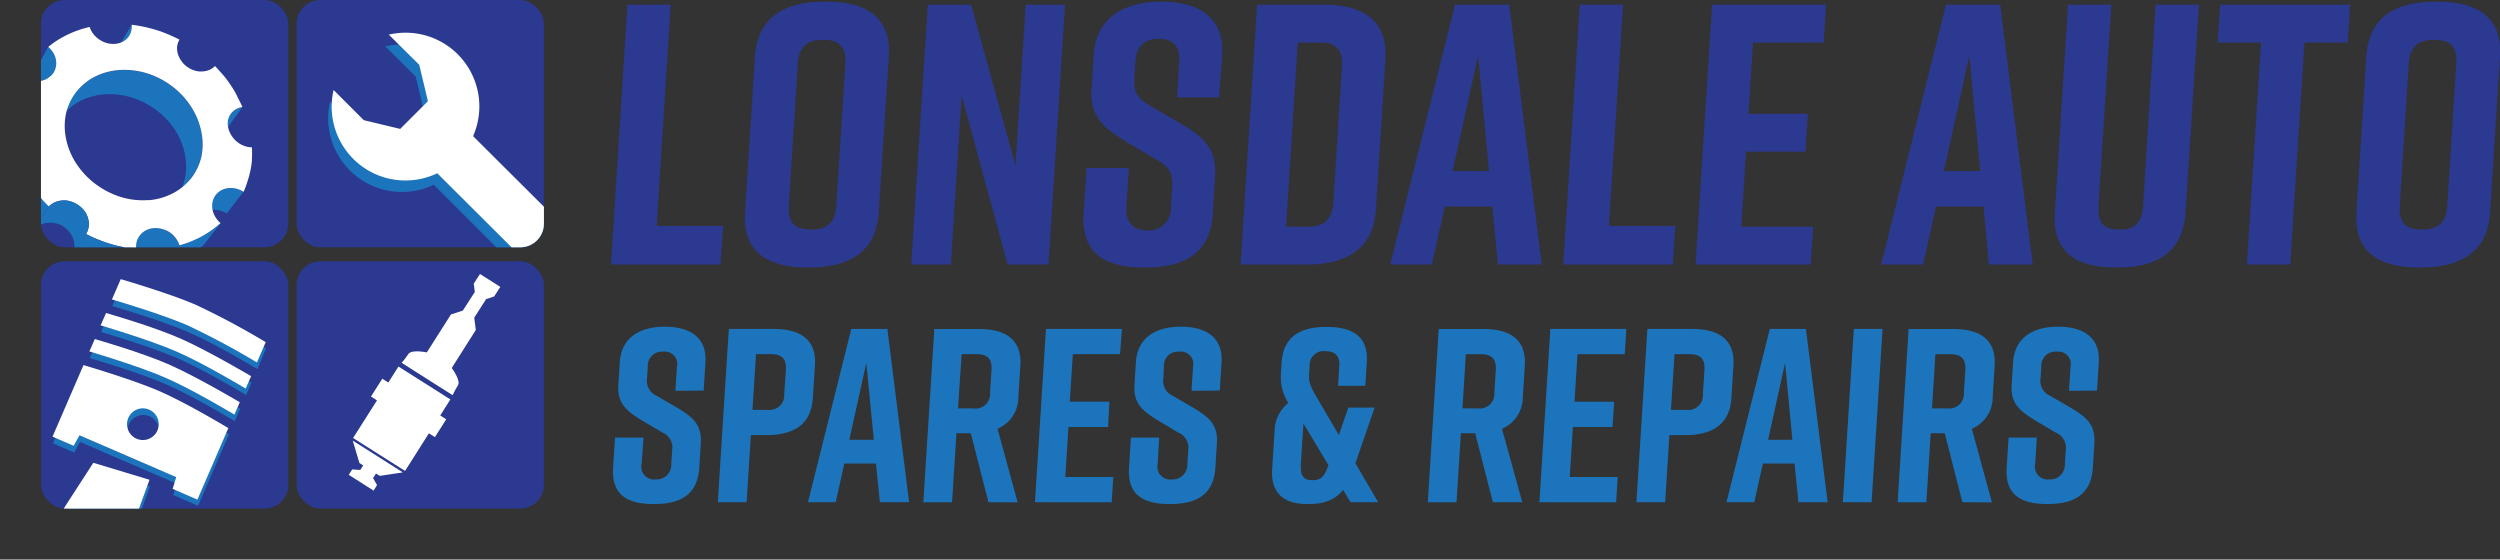 <svg xmlns="http://www.w3.org/2000/svg" xmlns:xlink="http://www.w3.org/1999/xlink" viewBox="0 0 404 90.42"><rect x="0" y="0" width="404" height="90.42" fill="#333333" stroke="none"/><defs><style>.a{fill:none;}.b{fill:#2b3990;}.c{fill:#fff;}.d{clip-path:url(#a);}.e{isolation:isolate;}.f{clip-path:url(#b);}.g{fill:#1c75bc;}.h{clip-path:url(#c);}.i{clip-path:url(#d);}.j{clip-path:url(#e);}.k{clip-path:url(#f);}.l{clip-path:url(#g);}.m{clip-path:url(#h);}.n{clip-path:url(#i);}.o{clip-path:url(#j);}.p{clip-path:url(#k);}.q{clip-path:url(#l);}.r{clip-path:url(#m);}.s{clip-path:url(#n);}.t{clip-path:url(#o);}</style><clipPath id="a"><rect class="a" x="6.62" width="39.97" height="39.97" rx="3.83"/></clipPath><clipPath id="b"><path class="a" d="M20.91,5.74,18.55,9.67a2.35,2.35,0,0,0,.19-.39,2.58,2.58,0,0,0,.13-.42,2.12,2.12,0,0,0,.05-.44,3.73,3.73,0,0,0,0-.47L21.27,4a2.5,2.5,0,0,1,0,.47,3.23,3.23,0,0,1-.18.88A3.6,3.6,0,0,1,20.91,5.74Z"/></clipPath><clipPath id="c"><path class="a" d="M34.66,22.09l2.67-3.71a2.64,2.64,0,0,1,.35-.4,2.75,2.75,0,0,1,.44-.32,2.38,2.38,0,0,1,.51-.24,2.65,2.65,0,0,1,.57-.15L36.5,21a3.53,3.53,0,0,0-.56.14,3.31,3.31,0,0,0-.5.24,2.88,2.88,0,0,0-.43.33A2.57,2.57,0,0,0,34.66,22.09Z"/></clipPath><clipPath id="d"><path class="a" d="M8.74,11.58,6.56,15.47a2.58,2.58,0,0,0,.33-1,3.1,3.1,0,0,0-.06-1.05,3.34,3.34,0,0,0-.42-1,3.57,3.57,0,0,0-.76-.9L7.8,7.56a4.48,4.48,0,0,1,.78.92,3.82,3.82,0,0,1,.43,1,3.23,3.23,0,0,1,.06,1.07A3,3,0,0,1,8.74,11.58Z"/></clipPath><clipPath id="e"><path class="a" d="M31,28.56l-2.59,3.58a10,10,0,0,0,.93-1.62,8.72,8.72,0,0,0,.56-1.82,8.9,8.9,0,0,0,.18-1.95,10.5,10.5,0,0,0-.24-2.05,11.27,11.27,0,0,0-1.7-3.92,13,13,0,0,0-6.8-5,12,12,0,0,0-4.31-.54,10.46,10.46,0,0,0-2.43.43,9,9,0,0,0-5.26,4.06l2.24-3.81A8.37,8.37,0,0,1,13,14.1a9.42,9.42,0,0,1,1.79-1.39,9.82,9.82,0,0,1,2.17-.94,10.89,10.89,0,0,1,2.48-.43,12.23,12.23,0,0,1,4.38.56,13.35,13.35,0,0,1,3.9,2,13,13,0,0,1,3,3.13,11.64,11.64,0,0,1,1.75,4,10.18,10.18,0,0,1,.25,2.09,9.93,9.93,0,0,1-.17,2A9.27,9.27,0,0,1,32,26.91,8.42,8.42,0,0,1,31,28.56Z"/></clipPath><clipPath id="f"><path class="a" d="M32.18,35l2.67-3.53a3.19,3.19,0,0,1,.44-.46,3.11,3.11,0,0,1,.52-.34,3.69,3.69,0,0,1,.58-.23,3.44,3.44,0,0,1,.63-.1,2.91,2.91,0,0,1,.59,0,4.17,4.17,0,0,1,.6.1,4.46,4.46,0,0,1,1.16.51L36.63,34.5a4.44,4.44,0,0,0-.57-.3,3.93,3.93,0,0,0-.58-.19,2.94,2.94,0,0,0-.58-.1,3.77,3.77,0,0,0-.58,0,4.23,4.23,0,0,0-.62.11,2.83,2.83,0,0,0-.57.23,2.22,2.22,0,0,0-.52.34A2.63,2.63,0,0,0,32.18,35Z"/></clipPath><clipPath id="g"><path class="a" d="M2.08,19.65,0,23.44a14.91,14.91,0,0,1,.12-1.9,13.58,13.58,0,0,1,.33-1.82A14,14,0,0,1,1,18a16,16,0,0,1,.72-1.64l2.1-3.89a16.44,16.44,0,0,0-.74,1.66,14.9,14.9,0,0,0-.53,1.76,16.29,16.29,0,0,0-.34,1.85A17.69,17.69,0,0,0,2.08,19.65Z"/></clipPath><clipPath id="h"><path class="a" d="M35.64,36.09l-2.7,3.46a15.64,15.64,0,0,1-1.42,1.13,14.7,14.7,0,0,1-1.57,1,15,15,0,0,1-1.71.81,15.28,15.28,0,0,1-1.84.62L29,39.66A14.67,14.67,0,0,0,30.87,39a17.24,17.24,0,0,0,1.74-.81,18.31,18.31,0,0,0,1.59-1A17.69,17.69,0,0,0,35.64,36.09Z"/></clipPath><clipPath id="i"><path class="a" d="M5.63,24.9,3.48,28.6a2.49,2.49,0,0,0,.21-.47,2.85,2.85,0,0,0,.14-.5,3.27,3.27,0,0,0,0-.54,5.51,5.51,0,0,0-.06-.57,3.6,3.6,0,0,0-.48-1.2,4,4,0,0,0-.87-1,4,4,0,0,0-1.15-.65A3.87,3.87,0,0,0,0,23.44l2.08-3.79a4,4,0,0,1,1.33.26,4.24,4.24,0,0,1,1.17.67,4.14,4.14,0,0,1,.89,1A3.65,3.65,0,0,1,6,22.79a2.76,2.76,0,0,1,.06.57,2.5,2.5,0,0,1,0,.55,2.12,2.12,0,0,1-.13.51A2.62,2.62,0,0,1,5.63,24.9Z"/></clipPath><clipPath id="j"><path class="a" d="M20.06,41.55l2.48-3.46a2.88,2.88,0,0,1,.44-.48,2.85,2.85,0,0,1,.53-.38,3.52,3.52,0,0,1,.63-.27,4.05,4.05,0,0,1,.71-.13,4,4,0,0,1,1.34.14,4.19,4.19,0,0,1,1.21.57A4.08,4.08,0,0,1,29,39.66l-2.6,3.42a3.74,3.74,0,0,0-.61-1.17,4.11,4.11,0,0,0-.95-.91,4.05,4.05,0,0,0-1.19-.56,3.65,3.65,0,0,0-1.32-.13,3.12,3.12,0,0,0-.69.13,2.62,2.62,0,0,0-.62.26,3.34,3.34,0,0,0-.53.37A3.89,3.89,0,0,0,20.06,41.55Z"/></clipPath><clipPath id="k"><path class="a" d="M7.91,33.37,5.7,36.94c-.48-.5-.93-1-1.36-1.56s-.83-1.09-1.21-1.67a19.35,19.35,0,0,1-1-1.77,18.49,18.49,0,0,1-.85-1.87l2.12-3.69c.26.65.54,1.28.86,1.9A19.42,19.42,0,0,0,5.3,30.09c.38.58.79,1.15,1.22,1.7S7.43,32.86,7.91,33.37Z"/></clipPath><clipPath id="l"><path class="a" d="M13.91,37.83l-2.33,3.49A3.06,3.06,0,0,0,12,40.16a3.35,3.35,0,0,0-.07-1.22,3.87,3.87,0,0,0-.52-1.18,4.23,4.23,0,0,0-.95-1,4.67,4.67,0,0,0-.63-.39,4.62,4.62,0,0,0-.67-.26A4.19,4.19,0,0,0,8.47,36a3.09,3.09,0,0,0-.68,0,2.8,2.8,0,0,0-.58.09,3.69,3.69,0,0,0-.56.19,5,5,0,0,0-.5.29,2.74,2.74,0,0,0-.45.39l2.21-3.57A2.8,2.8,0,0,1,8.37,33a3.2,3.2,0,0,1,.51-.29,3.49,3.49,0,0,1,.57-.2A3.82,3.82,0,0,1,10,32.4a4.11,4.11,0,0,1,.7,0,4.22,4.22,0,0,1,.69.14,4.37,4.37,0,0,1,.68.27,4.3,4.3,0,0,1,.65.39,4.41,4.41,0,0,1,1,1,3.82,3.82,0,0,1,.53,1.19,3.31,3.31,0,0,1,.07,1.25A2.94,2.94,0,0,1,13.91,37.83Z"/></clipPath><clipPath id="m"><path class="a" d="M22,40.24l-2.48,3.43a20.41,20.41,0,0,1-2.06-.29c-.69-.14-1.36-.3-2-.5s-1.32-.43-2-.69-1.28-.55-1.9-.87l2.33-3.49a23,23,0,0,0,3.94,1.6c.68.2,1.36.37,2.06.51S21.3,40.17,22,40.24Z"/></clipPath><clipPath id="n"><rect class="a" x="47.93" width="39.97" height="39.97" rx="3.83"/></clipPath><clipPath id="o"><rect class="a" x="6.62" y="42.22" width="39.97" height="39.97" rx="3.83"/></clipPath></defs><rect class="b" x="47.93" y="42.22" width="39.97" height="39.97" rx="3.83"/><path class="c" d="M73.15,63.86A13.28,13.28,0,0,1,74,62.29c.51-.81-1-2.82-1-2.82l3.89-6.14-.25-2,1.92-3,1.29-.42,1-1.55-1.34-.85-.61-.39-1.34-.84-1,1.55.17,1.35-1.93,3-1.93.64-3.9,6.13s-2.47-.53-3,.28a12.22,12.22,0,0,1-1.07,1.4Z"/><polygon class="c" points="60.76 76.52 61.37 76.9 65.1 76.34 57 71.2 58.08 74.82 58.69 75.21 58.22 75.95 56.92 75.85 56.36 76.73 58.12 77.85 58.61 78.16 60.37 79.28 60.93 78.39 60.29 77.26 60.76 76.52"/><polygon class="c" points="57.06 70.78 65.46 76.1 69.31 70.02 70.28 70.64 72.11 67.76 71.14 67.14 72.78 64.55 64.39 59.23 62.75 61.82 61.78 61.2 59.95 64.08 60.92 64.7 57.06 70.78"/><g class="d"><rect class="b" x="6.62" width="39.97" height="39.97" rx="3.83"/><g class="e"><g class="e"><g class="f"><g class="e"><path class="g" d="M20.91,5.74,18.55,9.67a2.35,2.35,0,0,0,.19-.39,2.58,2.58,0,0,0,.13-.42,2.12,2.12,0,0,0,.05-.44,3.73,3.73,0,0,0,0-.47L21.27,4a2.5,2.5,0,0,1,0,.47,3.23,3.23,0,0,1-.18.88,3.6,3.6,0,0,1-.2.39"/></g></g></g><g class="e"><g class="h"><g class="e"><path class="g" d="M39.2,17.27,36.5,21a3.53,3.53,0,0,0-.56.14,3.31,3.31,0,0,0-.5.24,2.88,2.88,0,0,0-.43.33,2.57,2.57,0,0,0-.35.39l2.67-3.71a2.64,2.64,0,0,1,.35-.4,2.75,2.75,0,0,1,.44-.32,2.38,2.38,0,0,1,.51-.24,2.65,2.65,0,0,1,.57-.15"/></g></g></g><g class="e"><g class="i"><g class="e"><path class="g" d="M8.74,11.58,6.56,15.47a2.58,2.58,0,0,0,.33-1,3.1,3.1,0,0,0-.06-1.05,3.34,3.34,0,0,0-.42-1,3.57,3.57,0,0,0-.76-.9L7.8,7.56a4.48,4.48,0,0,1,.78.92,3.82,3.82,0,0,1,.43,1,3.23,3.23,0,0,1,.06,1.07,3,3,0,0,1-.33,1"/></g></g></g><g class="e"><g class="j"><g class="e"><path class="g" d="M31,28.56l-2.59,3.58a10,10,0,0,0,.93-1.62,8.72,8.72,0,0,0,.56-1.82,8.9,8.9,0,0,0,.18-1.95,10.5,10.5,0,0,0-.24-2.05,11.27,11.27,0,0,0-1.7-3.92,13,13,0,0,0-6.8-5,12,12,0,0,0-4.31-.54,10.46,10.46,0,0,0-2.43.43,9,9,0,0,0-5.26,4.06l2.24-3.81A8.37,8.37,0,0,1,13,14.1a9.42,9.42,0,0,1,1.79-1.39,9.82,9.82,0,0,1,2.17-.94,10.89,10.89,0,0,1,2.48-.43,12.23,12.23,0,0,1,4.38.56,13.35,13.35,0,0,1,3.9,2,13,13,0,0,1,3,3.13,11.64,11.64,0,0,1,1.75,4,10.18,10.18,0,0,1,.25,2.09,9.93,9.93,0,0,1-.17,2A9.27,9.27,0,0,1,32,26.91,8.42,8.42,0,0,1,31,28.56"/></g></g></g><g class="e"><g class="k"><g class="e"><path class="g" d="M39.37,31,36.63,34.5a4.44,4.44,0,0,0-.57-.3,3.93,3.93,0,0,0-.58-.19,2.94,2.94,0,0,0-.58-.1,3.77,3.77,0,0,0-.58,0,4.23,4.23,0,0,0-.62.11,2.83,2.83,0,0,0-.57.23,2.22,2.22,0,0,0-.52.34,2.63,2.63,0,0,0-.43.45l2.67-3.53a3.19,3.19,0,0,1,.44-.46,3.11,3.11,0,0,1,.52-.34,3.69,3.69,0,0,1,.58-.23,3.44,3.44,0,0,1,.63-.1,2.91,2.91,0,0,1,.59,0,4.17,4.17,0,0,1,.6.1,4.46,4.46,0,0,1,1.16.51"/></g></g></g><g class="e"><g class="l"><g class="e"><path class="g" d="M2.08,19.65,0,23.44a14.91,14.91,0,0,1,.12-1.9,13.58,13.58,0,0,1,.33-1.82A14,14,0,0,1,1,18a16,16,0,0,1,.72-1.64l2.1-3.89a16.44,16.44,0,0,0-.74,1.66,14.9,14.9,0,0,0-.53,1.76,16.29,16.29,0,0,0-.34,1.85,17.69,17.69,0,0,0-.11,1.93"/></g></g></g><g class="e"><g class="m"><g class="e"><path class="g" d="M35.64,36.09l-2.7,3.46a15.64,15.64,0,0,1-1.42,1.13,14.7,14.7,0,0,1-1.57,1,15,15,0,0,1-1.71.81,15.28,15.28,0,0,1-1.84.62L29,39.66A14.67,14.67,0,0,0,30.87,39a17.24,17.24,0,0,0,1.74-.81,18.31,18.31,0,0,0,1.59-1,17.69,17.69,0,0,0,1.44-1.15"/></g></g></g><g class="e"><g class="n"><g class="e"><path class="g" d="M5.63,24.9,3.48,28.6a2.49,2.49,0,0,0,.21-.47,2.85,2.85,0,0,0,.14-.5,3.27,3.27,0,0,0,0-.54,5.51,5.51,0,0,0-.06-.57,3.6,3.6,0,0,0-.48-1.2,4,4,0,0,0-.87-1,4,4,0,0,0-1.15-.65A3.87,3.87,0,0,0,0,23.44l2.08-3.79a4,4,0,0,1,1.33.26,4.24,4.24,0,0,1,1.17.67,4.14,4.14,0,0,1,.89,1A3.65,3.65,0,0,1,6,22.79a2.76,2.76,0,0,1,.06.57,2.5,2.5,0,0,1,0,.55,2.12,2.12,0,0,1-.13.51,2.62,2.62,0,0,1-.22.48"/></g></g></g><g class="e"><g class="o"><g class="e"><path class="g" d="M29,39.66l-2.6,3.42a3.74,3.74,0,0,0-.61-1.17,4.11,4.11,0,0,0-.95-.91,4.05,4.05,0,0,0-1.19-.56,3.65,3.65,0,0,0-1.32-.13,3.12,3.12,0,0,0-.69.13,2.62,2.62,0,0,0-.62.26,3.34,3.34,0,0,0-.53.37,3.89,3.89,0,0,0-.43.48l2.48-3.46a2.88,2.88,0,0,1,.44-.48,2.85,2.85,0,0,1,.53-.38,3.52,3.52,0,0,1,.63-.27,4.05,4.05,0,0,1,.71-.13,4,4,0,0,1,1.34.14,4.19,4.19,0,0,1,1.21.57A4.08,4.08,0,0,1,29,39.66"/></g></g></g><g class="e"><g class="p"><g class="e"><path class="g" d="M7.91,33.37,5.7,36.94c-.48-.5-.93-1-1.36-1.56s-.83-1.09-1.21-1.67a19.35,19.35,0,0,1-1-1.77,18.49,18.49,0,0,1-.85-1.87l2.12-3.69c.26.65.54,1.28.86,1.9A19.42,19.42,0,0,0,5.3,30.09c.38.58.79,1.15,1.22,1.7s.91,1.07,1.39,1.58"/></g></g></g><path class="c" d="M36.9,20.72a3.72,3.72,0,0,0,.52,1.19,4,4,0,0,0,.88,1,3.87,3.87,0,0,0,1.13.65,3.51,3.51,0,0,0,1.28.25,17.34,17.34,0,0,1,0,1.91c0,.62-.13,1.23-.24,1.84A15.25,15.25,0,0,1,40,29.29,14.32,14.32,0,0,1,39.37,31a4.46,4.46,0,0,0-1.16-.51,4.17,4.17,0,0,0-.6-.1,2.91,2.91,0,0,0-.59,0,2.77,2.77,0,0,0-.64.11,2.67,2.67,0,0,0-.59.23,3,3,0,0,0-.52.35,3.27,3.27,0,0,0-.44.47,2.78,2.78,0,0,0-.49,1.1,3.33,3.33,0,0,0,0,1.22A3.58,3.58,0,0,0,34.77,35a3.93,3.93,0,0,0,.87,1.05,17.69,17.69,0,0,1-1.44,1.15,18.31,18.31,0,0,1-1.59,1,17.24,17.24,0,0,1-1.74.81,14.67,14.67,0,0,1-1.87.63,4.08,4.08,0,0,0-1.6-2.12A4.19,4.19,0,0,0,26.19,37a4,4,0,0,0-1.34-.14,3.26,3.26,0,0,0-1.24.35,2.89,2.89,0,0,0-.94.75,3,3,0,0,0-.56,1,3.29,3.29,0,0,0-.1,1.26q-1.07-.1-2.1-.3c-.7-.14-1.38-.31-2.06-.51a23,23,0,0,1-3.94-1.6,2.94,2.94,0,0,0,.42-1.17,3.31,3.31,0,0,0-.07-1.25,3.82,3.82,0,0,0-.53-1.19,4.41,4.41,0,0,0-1-1,4.3,4.3,0,0,0-.65-.39,4.37,4.37,0,0,0-.68-.27,4.22,4.22,0,0,0-.69-.14,4.11,4.11,0,0,0-.7,0,3.82,3.82,0,0,0-.59.09,3.49,3.49,0,0,0-.57.2,3.2,3.2,0,0,0-.51.29,2.8,2.8,0,0,0-.46.39c-.48-.51-1-1-1.39-1.58s-.84-1.12-1.22-1.7a19.42,19.42,0,0,1-1.06-1.81c-.32-.62-.6-1.25-.86-1.9A3.35,3.35,0,0,0,4.59,26a3.14,3.14,0,0,0,.89-.81A3,3,0,0,0,6,24.05a3.14,3.14,0,0,0,0-1.26,3.65,3.65,0,0,0-.49-1.23,4.14,4.14,0,0,0-.89-1,4.24,4.24,0,0,0-1.17-.67,4,4,0,0,0-1.33-.26,17.69,17.69,0,0,1,.11-1.93,16.29,16.29,0,0,1,.34-1.85,14.9,14.9,0,0,1,.53-1.76,16.44,16.44,0,0,1,.74-1.66,4.51,4.51,0,0,0,.57.31A4.35,4.35,0,0,0,5,13a4.1,4.1,0,0,0,.61.11,4,4,0,0,0,.6,0,2.84,2.84,0,0,0,.66-.1,2.61,2.61,0,0,0,.61-.22A2.77,2.77,0,0,0,8,12.43,2.23,2.23,0,0,0,8.47,12,2.65,2.65,0,0,0,9,10.91a2.87,2.87,0,0,0,.05-1.17,3.43,3.43,0,0,0-.41-1.16,4,4,0,0,0-.84-1A15.85,15.85,0,0,1,9.28,6.5a16.78,16.78,0,0,1,1.62-.89,15.7,15.7,0,0,1,1.73-.72,18.19,18.19,0,0,1,1.86-.54,3.49,3.49,0,0,0,.59,1.13,4.19,4.19,0,0,0,.94.89,4.29,4.29,0,0,0,1.18.57,3.86,3.86,0,0,0,1.31.15,3.12,3.12,0,0,0,1.21-.29,2.72,2.72,0,0,0,.91-.68,2.54,2.54,0,0,0,.54-1A2.79,2.79,0,0,0,21.27,4q1,.12,2,.33c.67.15,1.32.32,2,.52s1.28.44,1.9.7,1.24.55,1.84.86a2.6,2.6,0,0,0-.38,1.07,3.2,3.2,0,0,0,.09,1.15,3.59,3.59,0,0,0,.53,1.12,3.68,3.68,0,0,0,.93,1,4.57,4.57,0,0,0,.62.39,5.87,5.87,0,0,0,.65.26,5.32,5.32,0,0,0,.67.14,4.75,4.75,0,0,0,.65,0,3.43,3.43,0,0,0,.56-.08,3.16,3.16,0,0,0,.52-.17,2.82,2.82,0,0,0,.48-.27,3.31,3.31,0,0,0,.41-.35c.47.48.92,1,1.35,1.49s.83,1.06,1.2,1.61.73,1.13,1,1.71.62,1.19.88,1.81a3.2,3.2,0,0,0-1.12.41,2.67,2.67,0,0,0-.8.77,2.72,2.72,0,0,0-.42,1A3.21,3.21,0,0,0,36.9,20.72Zm-13,11.64A10.15,10.15,0,0,0,28,31.2a9,9,0,0,0,3-2.54,8.86,8.86,0,0,0,1.58-3.52A10,10,0,0,0,32.47,21a11.64,11.64,0,0,0-1.75-4,13,13,0,0,0-3-3.13,13.35,13.35,0,0,0-3.9-2,12.23,12.23,0,0,0-4.38-.56,10.46,10.46,0,0,0-4.07,1.06,9.15,9.15,0,0,0-3,2.43,9,9,0,0,0-1.69,3.48,9.9,9.9,0,0,0,0,4.17,11.47,11.47,0,0,0,1.72,4.09,13,13,0,0,0,3.08,3.23,13.53,13.53,0,0,0,4,2.05,12.12,12.12,0,0,0,4.49.51"/><g class="e"><g class="q"><g class="e"><path class="g" d="M13.91,37.83l-2.33,3.49A3.06,3.06,0,0,0,12,40.16a3.35,3.35,0,0,0-.07-1.22,3.87,3.87,0,0,0-.52-1.18,4.23,4.23,0,0,0-.95-1,4.67,4.67,0,0,0-.63-.39,4.62,4.62,0,0,0-.67-.26A4.19,4.19,0,0,0,8.47,36a3.09,3.09,0,0,0-.68,0,2.8,2.8,0,0,0-.58.09,3.69,3.69,0,0,0-.56.19,5,5,0,0,0-.5.29,2.74,2.74,0,0,0-.45.39l2.21-3.57A2.8,2.8,0,0,1,8.37,33a3.2,3.2,0,0,1,.51-.29,3.49,3.49,0,0,1,.57-.2A3.82,3.82,0,0,1,10,32.4a4.11,4.11,0,0,1,.7,0,4.22,4.22,0,0,1,.69.14,4.37,4.37,0,0,1,.68.27,4.3,4.3,0,0,1,.65.39,4.41,4.41,0,0,1,1,1,3.82,3.82,0,0,1,.53,1.19,3.31,3.31,0,0,1,.07,1.25,2.94,2.94,0,0,1-.42,1.17"/></g></g></g><g class="e"><g class="r"><g class="e"><path class="g" d="M22,40.24l-2.48,3.43a20.41,20.41,0,0,1-2.06-.29c-.69-.14-1.36-.3-2-.5s-1.32-.43-2-.69-1.28-.55-1.9-.87l2.33-3.49a23,23,0,0,0,3.94,1.6c.68.2,1.36.37,2.06.51s1.39.23,2.1.3"/></g></g></g></g></g><g class="s"><rect class="b" x="47.93" width="39.97" height="39.97" rx="3.83"/><path class="g" d="M62.26,7.49l4.92,4.88,1.4,5.88L64.1,22.72l-5.88-1.4-4.88-4.88A11.91,11.91,0,0,0,70.09,29.85L83.92,43.68l5.89-5.9L75.89,23.85A11.92,11.92,0,0,0,62.26,7.49Z"/><path class="c" d="M62.83,5.6l4.92,4.87,1.4,5.88-4.48,4.48-5.88-1.41-4.88-4.88A11.92,11.92,0,0,0,70.66,28L84.49,41.78l5.89-5.9L76.45,22A11.91,11.91,0,0,0,62.83,5.6Z"/></g><g class="t"><rect class="b" x="6.62" y="42.22" width="39.97" height="39.97" rx="3.83"/><path class="g" d="M17.21,51.65l-.88,2s7.74,2.25,12.21,4.18,11.23,6,11.23,6l.87-2a126.9,126.9,0,0,0-11.22-6C25,53.89,17.21,51.65,17.21,51.65Z"/><path class="g" d="M15.38,55.87l-.88,2s7.75,2.24,12.22,4.18,11.22,6,11.22,6l.88-2s-6.76-4-11.22-6S15.38,55.87,15.38,55.87Z"/><path class="g" d="M31.78,50.36c-4.46-1.93-12.21-4.18-12.21-4.18l-1.42,3.28s7.75,2.25,12.22,4.18,11.22,6,11.22,6L43,56.31S36.25,52.29,31.78,50.36Z"/><path class="g" d="M25.5,70.63a2.55,2.55,0,1,1-1.33-3.36A2.55,2.55,0,0,1,25.5,70.63Zm.27-6.37c-4.47-1.93-12.21-4.18-12.21-4.18l-5,11.57L12,73.12l.95-1.7,15.63,6.76L28,80l4,1.74,5-11.56S30.24,66.2,25.77,64.26Z"/><polygon class="g" points="19.92 90.42 8.82 85.63 15.15 75.86 24.23 78.6 19.92 90.42"/><path class="c" d="M17.14,50.58l-.88,2S24,54.85,28.48,56.79s11.22,6,11.22,6l.88-2s-6.76-4-11.23-6S17.14,50.58,17.14,50.58Z"/><path class="c" d="M15.32,54.79l-.88,2S22.18,59.07,26.65,61,37.88,67,37.88,67l.87-2s-6.75-4-11.22-6S15.32,54.79,15.32,54.79Z"/><path class="c" d="M31.72,49.29c-4.47-1.94-12.21-4.18-12.21-4.18l-1.42,3.28s7.74,2.25,12.21,4.18a126.9,126.9,0,0,1,11.22,6l1.42-3.28A126.9,126.9,0,0,0,31.72,49.29Z"/><path class="c" d="M25.44,69.56a2.56,2.56,0,1,1-1.33-3.36A2.56,2.56,0,0,1,25.44,69.56Zm.27-6.37C21.24,61.26,13.49,59,13.49,59l-5,11.56,3.41,1.48.95-1.7,15.63,6.76L27.9,79l4,1.74,5-11.56S30.17,65.12,25.71,63.19Z"/><polygon class="c" points="19.85 89.35 8.76 84.55 15.08 74.79 24.16 77.53 19.85 89.35"/></g><path class="b" d="M116.42,42.75H98.73l2.66-42h7l-2.27,35.76h10.74Z"/><path class="b" d="M133.16.27h.48c6.36,0,10.4,2.52,10,8.88L142,34.35c-.41,6.36-4.77,8.88-11.12,8.88h-.49c-6.35,0-10.4-2.52-10-8.88L122,9.15C122.44,2.73,126.8.27,133.16.27Zm-2.1,36.84c2.28,0,3.9-.84,4.09-3.84l1.46-23c.19-3-1.32-3.84-3.6-3.84s-3.89.84-4.08,3.84l-1.46,23C127.28,36.27,128.78,37.11,131.06,37.11Z"/><path class="b" d="M147.26,42.75l2.67-42h7l7.17,26,1.65-26h6.36l-2.67,42h-6.6l-7.44-27.3-1.74,27.3Z"/><path class="b" d="M190.2,15.75l.37-5.88c.17-2.64-1.27-3.6-3.31-3.6s-3.6,1-3.77,3.6l-.18,2.88c-.14,2.16.52,3.12,2.43,4.26l4.74,2.76c3.88,2.28,6.16,4.14,5.87,8.64L196,34.47c-.41,6.48-4.58,8.76-10.94,8.76h-.12c-6.36,0-10.24-2.22-9.82-8.76l.46-7.32h6.84l-.4,6.36c-.16,2.58,1.26,3.72,3.36,3.72a3.57,3.57,0,0,0,3.84-3.72l.21-3.3c.14-2.16-.46-3.24-2.48-4.38l-4.69-2.76c-3.93-2.34-6.15-4.26-5.87-8.64l.35-5.52c.4-6.24,5.11-8.64,10.87-8.64h.12c5.76,0,10.17,2.4,9.77,8.64L197,15.75Z"/><path class="b" d="M223.88,9.63l-1.53,24.24c-.41,6.36-4.77,8.88-11.13,8.88H200.48l2.67-42h10.74C220.25.75,224.29,3.27,223.88,9.63ZM213.26,6.87h-3.54l-1.89,29.76h3.54c2.28,0,3.89-.84,4.09-3.84l1.4-22.08C217.05,7.71,215.54,6.87,213.26,6.87Z"/><path class="b" d="M241.16,33.39h-7.68l-2.1,9.36h-6.71l10.46-42h8.76l5.25,42h-7.08Zm-.54-5.76L238.87,9l-4.13,18.66Z"/><path class="b" d="M270.32,42.75h-17.7l2.67-42h7L260,36.51h10.74Z"/><path class="b" d="M274,42.75l2.67-42h18.42l-.39,6.12H283.28l-.73,11.52h9.6l-.39,6.12h-9.6l-.77,12.12H293l-.39,6.12Z"/><path class="b" d="M320.54,33.39h-7.68l-2.1,9.36H304l10.47-42h8.76l5.25,42h-7.08ZM320,27.63,318.25,9l-4.13,18.66Z"/><path class="b" d="M353.18,34.35c-.42,6.48-4.65,8.88-11,8.88h-.24c-6.36,0-10.29-2.34-9.87-8.88L334.19.75h7l-2.07,32.52c-.19,3,1.08,3.84,3.36,3.84s3.65-.84,3.84-3.84L348.35.75h7Z"/><path class="b" d="M379.4,6.87h-7L370.1,42.75h-7l2.28-35.88h-7l.39-6.12h21Z"/><path class="b" d="M393.5.27H394c6.36,0,10.4,2.52,10,8.88l-1.6,25.2c-.4,6.36-4.76,8.88-11.12,8.88h-.48c-6.36,0-10.4-2.52-10-8.88l1.59-25.2C382.78,2.73,387.14.27,393.5.27Zm-2.1,36.84c2.28,0,3.89-.84,4.08-3.84l1.46-23c.19-3-1.31-3.84-3.59-3.84s-3.89.84-4.09,3.84l-1.46,23C387.61,36.27,389.12,37.11,391.4,37.11Z"/><path class="g" d="M109.15,63.15l.25-3.92a2,2,0,0,0-2.21-2.4,2.28,2.28,0,0,0-2.51,2.4l-.12,1.92A2.63,2.63,0,0,0,106.18,64l3.16,1.84c2.58,1.52,4.1,2.76,3.91,5.76l-.25,4c-.28,4.33-3,5.85-7.29,5.85h-.08c-4.24,0-6.83-1.48-6.55-5.85l.31-4.88H104L103.68,75a2.06,2.06,0,0,0,2.24,2.48A2.38,2.38,0,0,0,108.48,75l.14-2.2A2.65,2.65,0,0,0,107,69.87L103.84,68c-2.62-1.56-4.1-2.84-3.91-5.76l.23-3.68c.26-4.16,3.41-5.76,7.24-5.76h.08c3.84,0,6.78,1.6,6.52,5.76l-.29,4.56Z"/><path class="g" d="M131.69,59.07l-.34,5.32c-.27,4.24-3.17,5.92-7.41,5.92h-2.6l-.69,10.85H116l1.78-28H125C129.26,53.15,132,54.83,131.69,59.07Zm-4.69.72c.13-2-.87-2.56-2.39-2.56h-2.44l-.57,9H124a2.38,2.38,0,0,0,2.73-2.56Z"/><path class="g" d="M141.56,74.91h-5.12l-1.39,6.25h-4.48l7-28h5.83l3.51,28h-4.72Zm-.35-3.84L140,58.63l-2.75,12.44Z"/><path class="g" d="M159.73,81.16,156.88,70h-2.32l-.71,11.17h-4.64l1.78-28h7.23c4.24,0,6.94,1.68,6.67,5.92l-.32,5a5.55,5.55,0,0,1-3.37,5.2l3.25,11.89ZM154.81,66h2.44A2.37,2.37,0,0,0,160,63.43l.23-3.64c.13-2-.87-2.56-2.39-2.56h-2.44Z"/><path class="g" d="M167.25,81.16l1.78-28H181.3L181,57.23h-7.63l-.49,7.68h6.4L179.06,69h-6.4l-.51,8.08h7.76l-.26,4.09Z"/><path class="g" d="M192.55,63.15l.25-3.92a2,2,0,0,0-2.21-2.4,2.28,2.28,0,0,0-2.51,2.4L188,61.15A2.62,2.62,0,0,0,189.58,64l3.16,1.84c2.58,1.52,4.1,2.76,3.91,5.76l-.25,4c-.28,4.33-3.05,5.85-7.29,5.85H189c-4.24,0-6.83-1.48-6.55-5.85l.31-4.88h4.56L187.08,75a2.06,2.06,0,0,0,2.24,2.48A2.38,2.38,0,0,0,191.88,75l.14-2.2a2.65,2.65,0,0,0-1.66-2.92L187.24,68c-2.62-1.56-4.1-2.84-3.91-5.76l.23-3.68c.26-4.16,3.41-5.76,7.24-5.76h.08c3.84,0,6.78,1.6,6.52,5.76l-.29,4.56Z"/><path class="g" d="M218.25,81.16l-1.2-2c-1.22,1.53-2.9,2.29-5.54,2.29h-.28c-4.24,0-5.86-2.24-5.65-5.6l.4-6.25a5.92,5.92,0,0,1,2.2-4.48A8,8,0,0,1,207,60.31l.11-1.72c.26-4.16,3-5.76,7.2-5.76h.08c4.24,0,6.78,1.6,6.48,5.76l-.24,3.76h-4.4l.2-3.2c.12-1.92-1-2.4-2.24-2.4a2.27,2.27,0,0,0-2.56,2.4l-.07,1.08c-.09,1.48,0,1.92,1.45,4.36l3.35,5.72,1.53-4.44h4.24l-3.1,9,3.69,6.29Zm-3.58-6-4-6.68a3,3,0,0,0-.08.56l-.36,5.76c-.13,2,.3,2.8,1.86,2.8S214.08,76.8,214.67,75.19Z"/><path class="g" d="M241.25,81.16,238.39,70h-2.31l-.71,11.17h-4.64l1.77-28h7.24c4.24,0,6.94,1.68,6.67,5.92l-.32,5a5.55,5.55,0,0,1-3.37,5.2L246,81.16ZM236.33,66h2.44a2.38,2.38,0,0,0,2.72-2.56l.23-3.64c.13-2-.88-2.56-2.4-2.56h-2.44Z"/><path class="g" d="M248.77,81.16l1.77-28h12.28l-.26,4.08h-7.64l-.48,7.68h6.4L260.58,69h-6.4l-.51,8.08h7.75l-.25,4.09Z"/><path class="g" d="M280.12,59.07l-.33,5.32c-.27,4.24-3.18,5.92-7.42,5.92h-2.6l-.68,10.85h-4.64l1.77-28h7.24C277.7,53.15,280.39,54.83,280.12,59.07Zm-4.68.72c.13-2-.88-2.56-2.4-2.56H270.6l-.57,9h2.44a2.37,2.37,0,0,0,2.72-2.56Z"/><path class="g" d="M290,74.91h-5.12l-1.39,6.25H279l7-28h5.84l3.51,28h-4.72Zm-.35-3.84-1.18-12.44-2.74,12.44Z"/><path class="g" d="M297.81,81.16l1.77-28h4.64l-1.77,28Z"/><path class="g" d="M317.12,81.16,314.27,70H312l-.7,11.17h-4.64l1.77-28h7.24c4.24,0,6.93,1.68,6.67,5.92l-.32,5a5.55,5.55,0,0,1-3.37,5.2l3.24,11.89ZM312.21,66h2.44a2.38,2.38,0,0,0,2.72-2.56l.23-3.64c.13-2-.88-2.56-2.4-2.56h-2.44Z"/><path class="g" d="M334.35,63.15l.25-3.92a2,2,0,0,0-2.21-2.4,2.28,2.28,0,0,0-2.51,2.4l-.13,1.92A2.63,2.63,0,0,0,331.37,64l3.17,1.84c2.58,1.52,4.1,2.76,3.91,5.76l-.25,4c-.28,4.33-3.05,5.85-7.29,5.85h-.08c-4.24,0-6.83-1.48-6.55-5.85l.31-4.88h4.56L328.88,75a2.06,2.06,0,0,0,2.24,2.48A2.38,2.38,0,0,0,333.68,75l.14-2.2a2.66,2.66,0,0,0-1.66-2.92L329,68c-2.62-1.56-4.1-2.84-3.92-5.76l.24-3.68c.26-4.16,3.4-5.76,7.24-5.76h.08c3.84,0,6.78,1.6,6.52,5.76l-.29,4.56Z"/></svg>